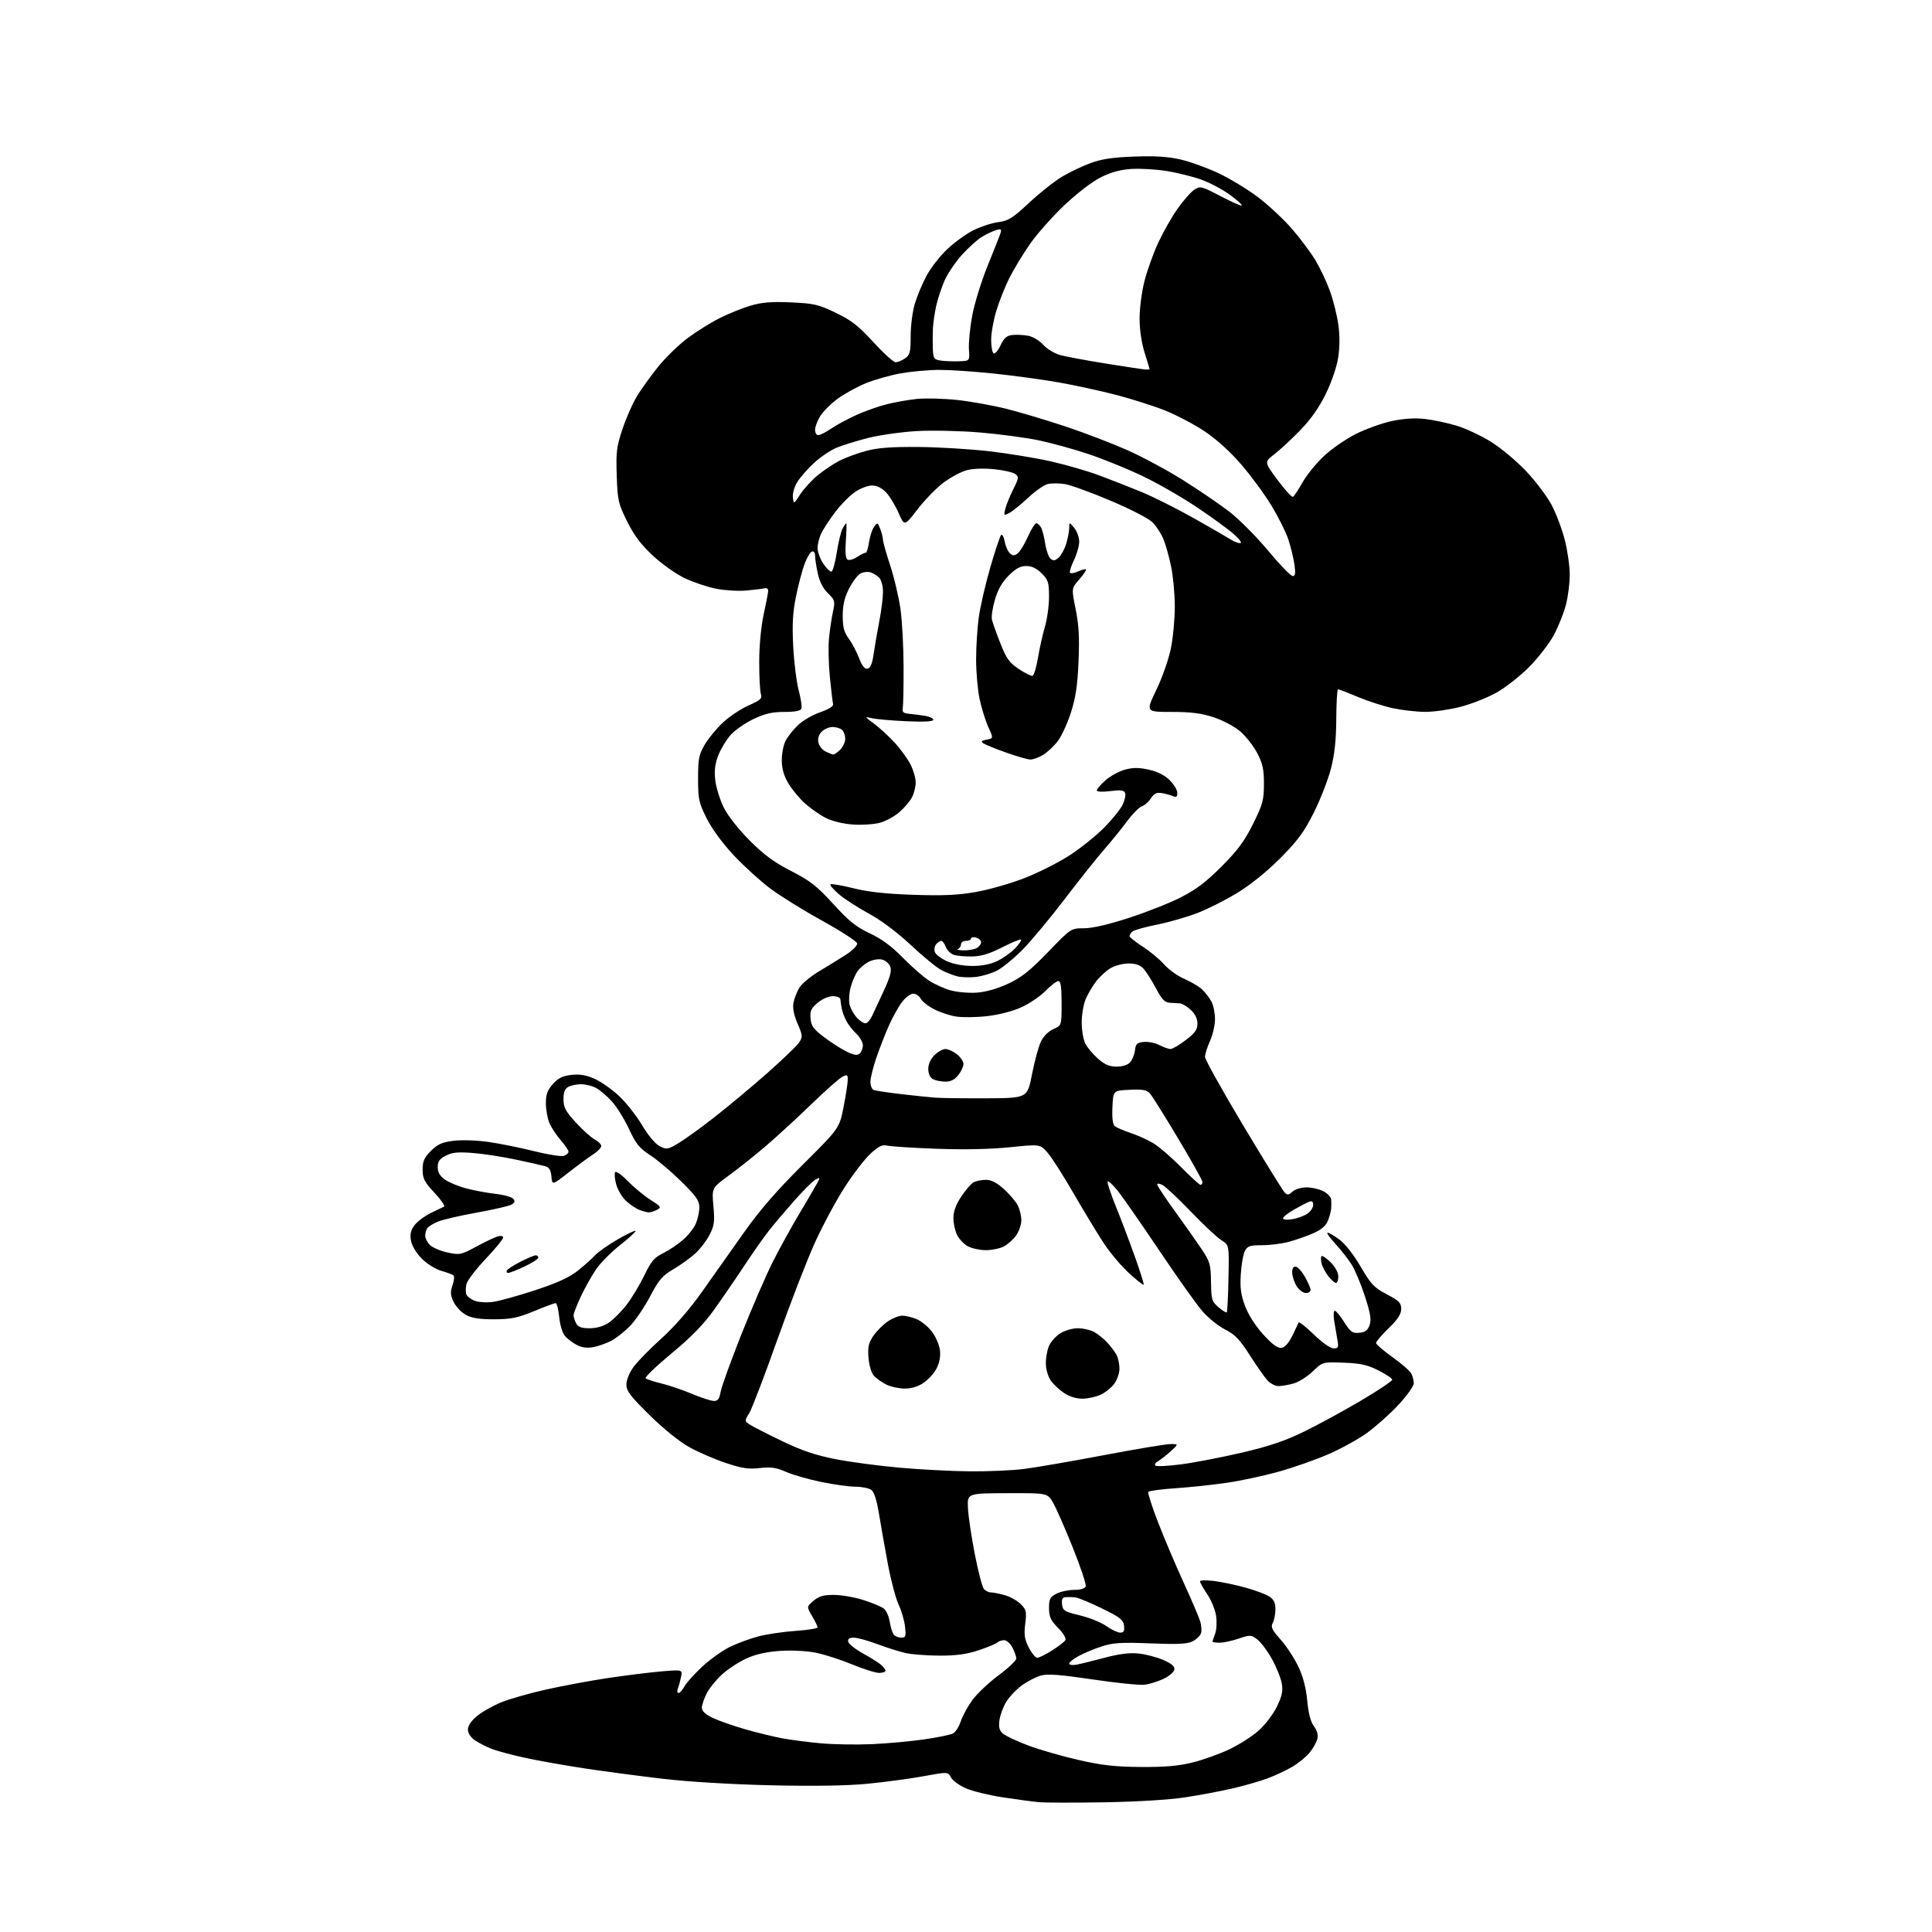 <?xml version="1.0" encoding="UTF-8" standalone="no"?>
<svg 
  version="1.1" 
  xmlns="http://www.w3.org/2000/svg" 
  xmlns:xlink="http://www.w3.org/1999/xlink" 
  xmlns:svg="http://www.w3.org/2000/svg"
  xmlns:rdf="http://www.w3.org/1999/02/22-rdf-syntax-ns#"
  xmlns:cc="http://creativecommons.org/ns#"
  xmlns:dc="http://purl.org/dc/elements/1.1/"
  viewBox="0 0 768 768"
  width="768"
  height="768"
>
<style>svg {background-color: white; }</style>"
<path stroke="none" fill="black" fill-rule="evenodd" d="M439.00,716.44C427.18,716.64 415.48,716.61 413.00,716.39C410.52,716.16 404.08,715.31 398.67,714.48C393.27,713.66 386.69,712.06 384.05,710.93C381.42,709.80 378.72,707.84 378.04,706.58C376.82,704.30 376.82,704.30 367.14,706.07C361.82,707.04 351.85,708.39 344.98,709.06C336.67,709.87 323.82,710.07 306.50,709.68C290.83,709.32 273.74,708.29 263.50,707.10C254.15,706.00 240.20,704.15 232.50,702.99C224.80,701.82 214.22,699.95 209.00,698.82C203.78,697.70 197.70,696.08 195.50,695.23C193.30,694.37 190.26,692.81 188.75,691.77C187.06,690.60 186.00,688.95 186.00,687.50C186.00,686.00 187.34,684.04 189.69,682.10C191.72,680.43 196.11,677.97 199.44,676.63C202.77,675.30 210.74,673.03 217.16,671.60C223.57,670.16 234.59,668.11 241.66,667.05C248.72,665.99 258.28,664.80 262.90,664.41C271.31,663.71 271.31,663.71 270.72,666.61C270.40,668.20 269.84,670.29 269.46,671.25C269.09,672.21 269.21,673.00 269.72,673.00C270.24,673.00 271.29,671.83 272.05,670.40C272.82,668.98 276.02,665.42 279.17,662.50C282.33,659.58 287.29,656.04 290.20,654.63C293.12,653.22 298.20,651.35 301.50,650.48C304.80,649.62 311.44,648.64 316.25,648.31C321.06,647.97 325.00,647.35 325.00,646.91C325.00,646.47 324.02,644.45 322.82,642.41C320.63,638.71 320.63,638.71 323.37,636.36C325.51,634.52 327.28,634.00 331.45,634.00C334.39,634.00 339.65,634.91 343.14,636.01C346.64,637.12 350.31,638.65 351.30,639.41C352.28,640.17 353.36,642.52 353.68,644.64C354.01,646.76 354.72,649.06 355.26,649.75C355.80,650.44 357.15,651.00 358.25,651.00C360.03,651.00 360.20,650.50 359.76,646.59C359.49,644.17 358.34,640.23 357.21,637.84C356.09,635.45 354.19,628.33 353.00,622.00C351.81,615.67 350.21,606.68 349.45,602.01C348.53,596.33 347.51,593.11 346.35,592.26C345.40,591.57 342.57,590.99 340.06,590.99C337.55,590.98 331.40,590.13 326.38,589.09C321.37,588.06 315.09,586.25 312.44,585.08C308.57,583.37 306.52,583.07 302.04,583.57C297.52,584.09 294.96,583.70 288.48,581.54C284.09,580.07 277.57,577.25 274.00,575.26C270.11,573.11 263.79,568.01 258.25,562.56C250.56,554.99 249.00,552.93 249.00,550.38C249.00,548.58 250.18,545.67 251.83,543.40C253.39,541.26 258.38,536.15 262.92,532.07C268.16,527.34 274.03,520.60 279.02,513.57C283.33,507.48 290.83,496.88 295.68,490.01C301.98,481.09 308.68,473.37 319.09,463.01C333.67,448.50 333.67,448.50 335.34,440.00C336.25,435.32 337.00,430.47 337.00,429.21C337.00,427.16 336.77,427.05 334.75,428.11C333.51,428.76 328.00,433.64 322.50,438.97C317.00,444.29 308.96,451.68 304.63,455.39C300.31,459.11 293.66,464.41 289.85,467.18C282.94,472.21 282.94,472.21 283.59,479.41C284.15,485.60 283.94,487.20 282.11,490.79C280.93,493.10 278.37,496.45 276.42,498.24C274.46,500.03 270.53,502.87 267.68,504.54C263.27,507.13 261.90,508.72 258.46,515.28C256.24,519.52 252.64,524.82 250.46,527.08C248.28,529.33 244.90,531.99 242.95,533.00C241.00,534.01 237.80,535.14 235.82,535.51C233.44,535.95 231.28,535.68 229.37,534.69C227.79,533.87 225.68,532.31 224.69,531.21C223.62,530.02 222.64,526.92 222.30,523.60C221.98,520.52 221.34,518.00 220.89,518.00C220.43,518.00 216.55,519.44 212.28,521.20C205.80,523.87 203.17,524.41 196.50,524.44C190.67,524.46 187.61,523.99 185.21,522.69C183.40,521.71 181.21,519.40 180.33,517.56C179.03,514.83 178.94,513.60 179.88,510.92C180.51,509.11 180.68,507.34 180.26,506.98C179.84,506.63 177.67,505.82 175.43,505.18C173.19,504.55 169.71,502.38 167.70,500.36C165.54,498.20 163.77,495.29 163.39,493.26C162.91,490.70 163.24,489.14 164.68,487.16C165.75,485.70 168.62,483.51 171.06,482.29C173.50,481.08 175.95,479.91 176.50,479.69C177.05,479.48 175.36,477.00 172.75,474.19C168.67,469.81 168.00,468.50 168.00,464.94C168.00,461.59 168.63,460.17 171.30,457.50C173.97,454.83 175.71,454.06 180.30,453.48C183.56,453.07 189.53,453.28 194.25,453.95C198.79,454.61 206.93,456.25 212.34,457.61C217.75,458.97 223.04,459.81 224.09,459.47C225.14,459.14 226.00,458.39 226.00,457.81C226.00,457.24 224.59,455.16 222.87,453.20C221.16,451.25 219.13,448.16 218.37,446.35C217.62,444.55 217.00,441.03 217.00,438.55C217.00,435.02 217.61,433.35 219.78,430.92C221.90,428.55 223.66,427.68 227.13,427.29C230.44,426.92 232.98,427.34 236.32,428.82C238.86,429.94 243.24,433.01 246.05,435.64C248.86,438.27 252.99,443.50 255.22,447.26C257.64,451.32 260.47,454.71 262.21,455.61C264.95,457.02 265.39,456.96 269.52,454.54C271.94,453.12 278.33,448.53 283.71,444.33C289.10,440.14 298.58,432.23 304.79,426.76C310.99,421.29 316.79,415.73 317.66,414.40C319.13,412.16 319.08,411.62 317.03,406.86C315.56,403.42 315.02,400.70 315.42,398.61C315.74,396.90 316.80,394.21 317.76,392.62C318.72,391.04 322.24,388.11 325.58,386.12C328.92,384.13 333.75,381.15 336.31,379.50C338.90,377.83 340.86,375.84 340.73,375.02C340.59,374.21 334.35,370.16 326.87,366.02C319.38,361.89 310.07,356.11 306.17,353.19C302.28,350.27 295.79,344.37 291.75,340.07C287.25,335.28 283.07,329.60 280.95,325.38C277.78,319.06 277.50,317.77 277.50,309.50C277.50,301.54 277.81,299.97 280.18,295.94C281.65,293.44 284.95,289.46 287.50,287.11C290.05,284.75 294.61,281.73 297.63,280.40C302.36,278.31 303.03,277.68 302.46,275.87C302.09,274.71 301.79,268.98 301.80,263.13C301.80,256.87 302.51,249.21 303.52,244.50C304.47,240.10 305.30,235.82 305.37,235.00C305.45,234.14 304.86,233.65 304.00,233.85C303.18,234.04 299.93,234.44 296.78,234.74C293.63,235.03 288.23,234.72 284.78,234.05C281.33,233.38 275.67,231.49 272.21,229.85C268.70,228.18 263.07,224.19 259.46,220.81C254.74,216.40 251.98,212.72 249.26,207.20C245.78,200.17 245.49,198.91 245.16,189.05C244.84,179.66 245.10,177.57 247.47,170.48C248.94,166.09 251.52,160.25 253.19,157.50C254.87,154.75 258.63,149.52 261.55,145.88C264.48,142.24 269.71,137.13 273.18,134.52C276.66,131.91 282.45,128.29 286.06,126.47C289.67,124.65 295.26,122.40 298.49,121.46C302.92,120.17 306.83,119.86 314.46,120.20C323.57,120.61 325.32,121.02 332.23,124.34C338.47,127.34 341.24,129.50 347.19,136.01C351.21,140.40 355.19,144.00 356.03,144.00C356.87,144.00 358.56,143.30 359.78,142.44C361.73,141.08 362.00,140.00 362.00,133.62C362.00,129.63 362.72,123.92 363.60,120.93C364.47,117.94 366.55,112.92 368.22,109.78C369.89,106.63 373.59,101.84 376.46,99.13C379.32,96.42 383.99,93.02 386.84,91.58C389.68,90.14 394.15,88.67 396.76,88.32C400.88,87.77 402.50,86.75 409.11,80.59C413.30,76.69 419.18,72.03 422.18,70.24C425.18,68.44 430.31,66.00 433.57,64.81C437.97,63.20 442.47,62.53 451.00,62.23C459.28,61.94 464.43,62.27 469.39,63.43C473.18,64.31 479.93,66.76 484.39,68.86C488.85,70.96 495.88,75.22 500.00,78.33C504.12,81.43 510.20,87.09 513.50,90.89C516.80,94.69 521.02,100.33 522.88,103.41C524.73,106.49 527.33,111.98 528.64,115.60C529.96,119.22 531.46,125.21 531.99,128.92C532.61,133.27 532.59,137.93 531.96,142.08C531.38,145.85 529.34,151.83 527.03,156.56C524.35,162.04 521.07,166.70 516.79,171.10C513.33,174.65 508.71,178.94 506.53,180.62C502.56,183.67 502.56,183.67 507.88,190.83C510.80,194.78 513.55,197.78 514.00,197.50C514.44,197.23 516.15,194.64 517.78,191.75C519.41,188.86 523.21,184.18 526.22,181.34C529.23,178.50 534.97,174.53 538.98,172.51C543.00,170.49 549.48,168.17 553.39,167.35C558.09,166.37 562.54,166.10 566.50,166.55C569.80,166.93 575.42,168.12 579.00,169.21C582.58,170.29 588.70,173.15 592.60,175.57C596.51,177.98 602.81,183.23 606.60,187.24C610.40,191.24 614.97,197.29 616.77,200.69C618.58,204.09 620.94,210.35 622.02,214.60C623.11,218.84 624.00,225.08 624.00,228.45C624.00,231.82 623.31,237.23 622.47,240.46C621.63,243.69 619.49,249.05 617.72,252.37C615.95,255.69 611.56,261.39 607.97,265.03C604.37,268.68 598.48,273.31 594.86,275.33C591.25,277.35 584.78,279.90 580.49,281.00C576.19,282.10 569.94,282.99 566.59,282.98C563.24,282.97 557.49,282.33 553.82,281.55C550.14,280.77 543.85,278.75 539.84,277.07C535.82,275.38 532.25,274.00 531.89,274.00C531.54,274.00 531.22,279.29 531.19,285.75C531.14,294.14 530.54,299.79 529.08,305.50C527.96,309.90 524.89,317.77 522.28,323.00C518.41,330.71 515.91,334.11 509.01,341.07C503.79,346.32 497.21,351.65 492.01,354.84C487.34,357.70 480.13,361.35 475.99,362.94C471.85,364.54 464.65,366.61 459.98,367.54C455.32,368.48 450.94,369.69 450.25,370.24C449.56,370.79 449.00,371.63 449.00,372.09C449.00,372.56 451.36,374.45 454.25,376.30C457.14,378.15 460.96,381.33 462.75,383.37C464.54,385.40 468.14,387.99 470.75,389.10C473.36,390.22 476.56,392.12 477.85,393.32C479.13,394.52 480.82,396.72 481.60,398.20C482.37,399.69 482.99,402.84 482.98,405.20C482.97,407.57 482.07,411.46 480.98,413.86C479.89,416.26 479.00,419.07 479.00,420.11C479.00,421.15 485.80,433.36 494.11,447.25C502.43,461.14 509.84,473.14 510.58,473.93C511.76,475.17 512.19,475.14 513.80,473.68C514.84,472.74 517.29,472.00 519.38,472.00C521.42,472.00 524.43,472.69 526.05,473.53C527.67,474.36 529.07,475.83 529.16,476.78C529.25,477.72 529.24,479.40 529.15,480.50C529.06,481.60 528.46,483.79 527.83,485.36C527.04,487.29 525.19,488.86 522.08,490.22C519.56,491.33 515.25,492.85 512.50,493.60C509.75,494.36 504.93,494.98 501.79,494.99C496.89,495.00 495.90,495.32 494.87,497.24C494.21,498.48 493.47,502.64 493.24,506.49C492.89,512.01 493.26,514.72 494.97,519.25C496.30,522.76 499.11,527.15 502.22,530.55C505.80,534.47 507.91,536.01 509.40,535.80C510.75,535.61 512.29,533.90 513.71,531.00C514.92,528.52 516.05,526.15 516.22,525.71C516.39,525.28 519.10,527.42 522.24,530.46C525.58,533.69 528.85,536.00 530.11,536.00C532.05,536.00 532.19,535.63 531.58,532.25C531.20,530.19 530.63,526.81 530.31,524.75C530.00,522.69 530.13,521.02 530.62,521.04C531.10,521.06 532.79,523.11 534.36,525.59C536.88,529.56 537.61,530.07 540.35,529.80C542.72,529.57 543.70,528.84 544.43,526.73C545.19,524.55 544.79,522.10 542.56,515.24C541.00,510.44 538.62,504.77 537.27,502.64C535.93,500.51 533.01,496.80 530.79,494.39C528.56,491.97 527.19,490.00 527.72,490.00C528.26,490.00 530.39,491.24 532.45,492.75C534.67,494.37 538.12,498.78 540.87,503.50C545.00,510.58 546.19,511.84 551.27,514.50C556.17,517.07 556.99,517.91 557.00,520.31C557.00,522.38 555.67,524.43 552.00,528.00C549.25,530.68 547.00,533.31 547.00,533.85C547.00,534.38 549.92,536.91 553.49,539.45C557.05,542.00 560.43,544.93 560.99,545.98C561.54,547.02 562.00,548.78 562.00,549.90C562.00,551.01 559.21,554.91 555.80,558.56C552.39,562.20 546.72,567.24 543.21,569.75C539.70,572.25 532.78,576.04 527.85,578.17C522.91,580.30 514.15,583.37 508.38,584.99C502.61,586.61 493.30,588.61 487.69,589.43C482.09,590.25 472.87,591.23 467.22,591.60C461.57,591.98 456.72,592.64 456.46,593.07C456.19,593.50 457.95,598.94 460.36,605.17C462.77,611.40 467.31,622.12 470.47,629.00C473.62,635.88 476.60,642.84 477.09,644.48C477.59,646.11 477.74,648.26 477.42,649.24C477.11,650.22 475.64,651.65 474.14,652.43C472.03,653.52 468.34,653.71 457.40,653.27C445.65,652.81 442.48,653.00 437.93,654.48C434.94,655.45 430.81,657.17 428.75,658.31C426.69,659.44 425.00,660.79 425.00,661.30C425.00,661.81 426.24,662.01 427.75,661.76C429.26,661.50 434.30,660.27 438.95,659.02C444.92,657.43 448.94,656.92 452.63,657.30C455.50,657.60 459.94,658.77 462.50,659.90C465.88,661.39 467.06,662.44 466.81,663.73C466.63,664.70 464.68,666.34 462.49,667.38C460.29,668.41 456.93,669.46 455.00,669.70C453.07,669.95 443.81,669.01 434.41,667.61C421.51,665.69 416.46,665.31 413.80,666.05C411.86,666.58 408.48,668.32 406.28,669.91C404.08,671.51 401.27,674.44 400.04,676.43C398.81,678.43 397.58,681.73 397.30,683.78C396.93,686.59 397.26,687.91 398.65,689.12C399.67,690.01 404.10,692.10 408.50,693.77C412.90,695.44 421.90,698.05 428.50,699.56C438.06,701.75 443.14,702.32 453.50,702.40C463.07,702.47 468.48,702.00 474.00,700.63C478.12,699.61 484.67,697.28 488.53,695.45C492.40,693.63 497.66,690.29 500.23,688.03C502.80,685.76 506.07,681.51 507.54,678.51C509.62,674.25 510.05,672.27 509.54,669.25C509.18,667.13 507.42,662.75 505.63,659.51C503.83,656.27 501.20,652.74 499.77,651.68C497.31,649.84 496.96,649.83 492.41,651.37C489.79,652.27 486.37,653.00 484.82,653.00C483.27,653.00 482.00,652.80 482.00,652.57C482.00,652.33 482.47,650.90 483.04,649.40C483.61,647.90 483.78,644.71 483.42,642.31C483.06,639.91 481.48,636.05 479.90,633.73C478.33,631.40 477.03,629.11 477.02,628.63C477.01,628.16 479.50,628.08 482.55,628.46C485.61,628.85 491.27,630.03 495.12,631.10C498.98,632.17 503.23,633.76 504.57,634.64C506.37,635.81 507.00,637.13 507.00,639.68C507.00,641.58 506.53,644.02 505.95,645.10C505.06,646.75 505.57,647.83 509.09,651.79C511.39,654.38 514.55,659.20 516.11,662.50C518.01,666.52 519.17,670.97 519.64,676.00C520.10,681.03 520.97,684.38 522.29,686.17C523.62,687.97 524.05,689.65 523.63,691.34C523.28,692.72 521.87,695.19 520.48,696.84C519.10,698.48 516.01,700.98 513.62,702.38C511.22,703.78 506.84,705.83 503.88,706.93C500.92,708.04 494.68,709.83 490.00,710.92C485.32,712.01 476.77,713.61 471.00,714.49C464.78,715.44 451.74,716.23 439.00,716.44zM346.50,693.33C352.55,693.07 361.90,692.22 367.27,691.45C372.65,690.68 377.85,689.61 378.84,689.08C379.83,688.56 381.21,686.39 381.91,684.27C382.61,682.16 384.68,678.36 386.50,675.84C388.33,673.32 393.02,668.89 396.91,665.99C400.81,663.10 404.00,660.09 404.00,659.31C404.00,658.54 403.31,656.57 402.47,654.95C401.64,653.33 400.15,652.00 399.17,652.00C398.20,652.00 396.97,652.41 396.45,652.92C395.93,653.43 392.60,654.81 389.05,656.00C384.31,657.58 380.20,658.15 373.55,658.14C368.56,658.13 362.47,657.66 359.99,657.11C357.52,656.55 352.45,654.95 348.73,653.55C345.00,652.15 340.81,651.00 339.40,651.00C337.59,651.00 336.95,651.47 337.18,652.61C337.35,653.49 339.98,655.57 343.00,657.24C346.02,658.90 349.29,660.95 350.25,661.79C351.21,662.62 352.00,663.69 352.00,664.15C352.00,664.62 350.85,665.00 349.44,665.00C348.04,665.00 343.18,663.47 338.65,661.59C334.12,659.72 327.60,657.63 324.16,656.95C320.54,656.24 314.57,655.95 310.01,656.26C304.64,656.63 300.37,657.60 296.68,659.29C293.70,660.65 289.37,663.48 287.06,665.57C284.75,667.66 281.99,671.06 280.93,673.14C279.87,675.22 279.00,677.80 279.00,678.87C279.00,680.18 280.40,681.49 283.25,682.86C285.59,683.98 291.39,686.02 296.14,687.39C300.90,688.75 307.65,690.40 311.14,691.04C314.64,691.68 321.55,692.57 326.50,693.01C331.45,693.45 340.45,693.59 346.50,693.33zM412.32,659.00C413.03,659.00 415.67,657.69 418.18,656.10C420.70,654.50 423.09,652.66 423.50,652.01C423.93,651.30 422.76,649.32 420.61,647.12C417.63,644.06 417.00,642.69 417.00,639.23C417.00,635.61 417.40,634.85 419.95,633.53C421.57,632.69 424.74,632.00 426.98,632.00C429.50,632.00 431.26,631.48 431.59,630.64C431.87,629.89 429.60,623.03 426.53,615.39C423.47,607.75 419.94,599.70 418.70,597.50C416.43,593.50 416.43,593.50 400.47,593.56C384.50,593.61 384.50,593.61 384.77,599.40C384.91,602.59 386.14,610.82 387.48,617.70C388.83,624.58 390.45,630.84 391.09,631.60C391.72,632.37 392.98,633.00 393.87,633.01C394.77,633.01 397.24,633.50 399.38,634.09C401.51,634.68 404.37,636.28 405.74,637.64C407.97,639.88 408.15,640.64 407.55,645.48C407.00,649.83 407.27,651.60 408.96,654.92C410.10,657.16 411.62,659.00 412.32,659.00zM445.30,649.00C446.71,649.00 447.06,648.36 446.82,646.25C446.54,643.89 445.30,642.91 438.00,639.35C433.32,637.07 428.60,635.11 427.50,634.99C426.40,634.87 424.68,634.82 423.68,634.88C422.31,634.97 421.94,635.67 422.18,637.75C422.47,640.26 423.10,640.65 429.35,642.16C433.11,643.07 437.83,644.98 439.83,646.41C441.84,647.83 444.30,649.00 445.30,649.00zM385.53,584.88C392.69,584.95 402.36,584.52 407.01,583.94C411.66,583.36 426.00,580.88 438.87,578.44C451.75,576.00 463.68,574.01 465.39,574.03C468.50,574.06 468.50,574.06 465.36,576.92C463.63,578.49 461.38,580.25 460.36,580.82C459.35,581.38 458.85,582.19 459.26,582.60C459.67,583.01 464.30,582.78 469.54,582.10C474.79,581.41 485.63,579.32 493.65,577.45C504.54,574.91 510.79,572.80 518.36,569.10C523.94,566.38 534.12,560.83 541.00,556.77C547.88,552.71 553.47,548.96 553.43,548.44C553.39,547.92 550.91,546.26 547.93,544.75C543.56,542.55 540.86,541.95 534.14,541.69C525.77,541.37 525.77,541.37 521.84,545.15C519.68,547.23 516.24,549.39 514.20,549.96C512.17,550.53 509.47,550.99 508.21,550.99C506.96,551.00 504.99,549.99 503.85,548.75C502.71,547.51 499.54,543.00 496.82,538.73C492.82,532.47 490.93,530.49 487.06,528.53C484.42,527.19 480.39,523.98 478.11,521.39C475.83,518.80 468.05,507.86 460.82,497.09C453.59,486.32 446.08,475.54 444.13,473.14C442.17,470.74 440.44,469.19 440.26,469.71C440.09,470.22 441.58,474.66 443.57,479.57C445.56,484.48 448.94,493.41 451.09,499.42C453.24,505.42 454.83,510.50 454.63,510.71C454.42,510.91 451.80,508.84 448.80,506.10C445.79,503.35 441.32,498.05 438.84,494.30C436.37,490.56 431.01,481.72 426.92,474.65C422.84,467.58 418.15,460.22 416.50,458.30C413.49,454.81 413.49,454.81 401.51,456.04C393.86,456.83 383.39,457.05 372.52,456.66C363.16,456.32 354.31,455.76 352.86,455.42C350.75,454.93 349.41,455.54 346.18,458.46C343.95,460.47 339.31,466.47 335.87,471.79C332.42,477.11 327.02,487.17 323.86,494.15C320.70,501.12 314.00,518.46 308.96,532.67C303.92,546.87 298.93,559.94 297.85,561.70C295.90,564.89 295.90,564.89 298.20,566.38C299.47,567.20 305.23,570.14 311.00,572.91C318.72,576.62 324.28,578.50 332.00,580.01C337.77,581.15 349.25,582.68 357.50,583.42C365.75,584.16 378.36,584.82 385.53,584.88zM283.64,556.89C285.35,556.98 285.91,556.25 286.47,553.25C286.84,551.19 290.54,540.97 294.67,530.54C298.81,520.11 304.38,507.23 307.04,501.91C309.71,496.59 314.55,487.80 317.80,482.37C321.05,476.94 324.26,471.45 324.93,470.17C326.06,468.03 326.00,467.93 324.19,468.90C323.11,469.48 319.33,473.22 315.80,477.23C312.27,481.23 307.77,486.52 305.81,489.00C303.84,491.48 299.41,497.77 295.96,503.00C292.51,508.23 287.04,516.19 283.81,520.71C279.61,526.56 274.77,531.53 266.87,538.06C260.79,543.10 256.19,547.53 256.66,547.92C257.12,548.32 259.98,549.24 263.00,549.97C266.02,550.71 271.43,552.54 275.00,554.05C278.57,555.55 282.46,556.83 283.64,556.89zM430.25,556.00C427.80,556.00 425.04,555.15 422.99,553.75C421.17,552.51 418.83,550.35 417.80,548.95C416.76,547.55 415.84,544.60 415.75,542.40C415.66,540.20 416.19,536.97 416.91,535.21C417.64,533.45 419.70,531.11 421.49,530.01C423.27,528.90 426.39,528.00 428.42,528.00C430.44,528.00 433.31,528.63 434.80,529.41C436.28,530.19 438.68,532.10 440.13,533.66C441.57,535.22 443.26,537.48 443.88,538.68C444.50,539.89 445.00,542.29 445.00,544.03C445.00,545.77 444.11,548.44 443.02,549.97C441.93,551.50 439.50,553.48 437.62,554.38C435.74,555.27 432.42,556.00 430.25,556.00zM359.60,551.98C357.35,551.96 354.07,551.25 352.32,550.39C350.58,549.53 348.36,547.96 347.41,546.90C346.38,545.77 345.49,542.80 345.24,539.73C344.90,535.44 345.25,533.87 347.18,531.02C348.48,529.11 351.07,526.52 352.92,525.27C354.78,524.02 357.37,523.00 358.68,523.00C359.99,523.00 362.57,523.63 364.40,524.39C366.24,525.16 368.96,527.39 370.46,529.36C371.96,531.32 373.39,534.63 373.64,536.71C373.94,539.19 373.48,541.71 372.30,543.98C371.31,545.89 368.97,548.48 367.10,549.73C364.92,551.19 362.23,551.99 359.60,551.98zM234.39,528.00C237.22,528.00 239.86,527.22 242.08,525.73C243.93,524.48 247.15,521.21 249.23,518.48C251.30,515.74 254.44,510.51 256.20,506.85C258.86,501.33 260.11,499.86 263.59,498.17C265.89,497.05 269.47,494.65 271.54,492.83C273.61,491.02 275.91,488.08 276.65,486.30C277.39,484.52 278.00,481.64 278.00,479.89C278.00,477.28 276.73,475.47 270.75,469.59C266.76,465.67 261.21,460.98 258.41,459.17C254.15,456.41 252.79,454.72 250.06,448.82C248.26,444.95 245.19,440.00 243.22,437.82C241.26,435.65 238.40,433.22 236.87,432.44C235.35,431.65 232.70,431.00 230.98,431.00C229.27,431.00 227.00,431.47 225.93,432.04C224.53,432.79 224.00,434.14 224.00,436.95C224.00,440.21 224.79,441.71 228.89,446.19C231.59,449.14 234.96,452.18 236.39,452.94C237.83,453.71 239.00,454.89 239.00,455.57C239.00,456.25 237.54,457.75 235.75,458.91C233.96,460.07 229.57,463.30 226.00,466.09C219.50,471.17 219.50,471.17 219.20,467.69C218.97,465.10 218.33,464.04 216.70,463.58C215.49,463.23 210.22,462.05 205.00,460.94C199.78,459.83 192.11,458.65 187.96,458.33C182.02,457.86 179.73,458.09 177.21,459.39C174.71,460.68 174.00,461.70 174.00,463.96C174.00,466.02 174.84,467.46 176.88,468.91C178.46,470.04 182.30,471.62 185.41,472.43C188.52,473.25 193.75,474.21 197.02,474.58C200.29,474.95 203.45,475.84 204.05,476.56C204.86,477.53 204.64,478.12 203.19,478.90C202.12,479.47 195.90,480.89 189.37,482.06C182.84,483.23 175.94,484.84 174.04,485.63C172.13,486.43 170.22,487.62 169.80,488.29C169.38,488.95 169.02,490.29 169.02,491.25C169.01,492.21 169.85,493.85 170.89,494.89C171.94,495.94 175.08,497.28 177.88,497.88C182.75,498.93 183.26,498.82 189.24,495.59C192.68,493.72 196.51,491.90 197.75,491.53C199.14,491.12 200.00,491.29 200.00,491.98C200.00,492.60 196.87,496.41 193.04,500.45C189.22,504.50 185.79,508.97 185.44,510.40C185.08,511.83 185.05,513.68 185.37,514.51C185.69,515.35 187.20,516.51 188.72,517.09C190.25,517.67 193.53,517.87 196.00,517.52C198.47,517.18 206.02,515.08 212.78,512.86C221.66,509.93 226.36,507.78 229.78,505.05C232.37,502.98 235.40,500.28 236.49,499.05C237.59,497.81 241.56,495.01 245.32,492.81C249.08,490.62 252.36,489.03 252.62,489.29C252.88,489.54 250.18,492.04 246.62,494.83C243.07,497.62 238.76,501.94 237.05,504.43C235.34,506.91 232.60,511.77 230.97,515.22C229.34,518.68 228.00,522.09 228.00,522.82C228.00,523.54 228.47,525.00 229.04,526.07C229.81,527.52 231.14,528.00 234.39,528.00zM487.65,521.68C487.89,521.45 488.20,515.33 488.34,508.09C488.61,494.92 488.61,494.92 485.55,493.02C483.87,491.98 478.42,486.88 473.43,481.69C468.44,476.50 463.38,471.74 462.18,471.10C460.98,470.45 460.00,470.34 460.00,470.85C460.00,471.35 463.22,476.21 467.15,481.63C471.08,487.06 475.87,493.86 477.80,496.75C480.98,501.54 481.30,502.68 481.39,509.59C481.49,516.64 481.70,517.35 484.37,519.64C485.94,520.99 487.42,521.91 487.65,521.68zM519.12,514.00C518.08,514.00 516.47,512.84 515.54,511.43C514.62,510.01 513.78,507.65 513.68,506.18C513.56,504.41 514.00,503.50 514.97,503.50C515.78,503.50 517.46,505.30 518.70,507.50C519.95,509.70 520.97,512.06 520.98,512.75C520.99,513.44 520.15,514.00 519.12,514.00zM531.07,510.00C530.56,510.00 529.20,508.80 528.05,507.34C526.90,505.87 525.69,503.60 525.36,502.29C525.03,500.98 525.02,499.65 525.34,499.33C525.65,499.02 527.28,500.13 528.96,501.80C530.77,503.62 532.00,505.88 532.00,507.42C532.00,508.84 531.58,510.00 531.07,510.00zM202.00,506.00C201.39,506.00 201.17,505.54 201.51,504.98C201.86,504.42 204.34,502.85 207.04,501.48C209.73,500.12 212.40,499.00 212.97,499.00C213.54,499.00 214.00,499.42 214.00,499.93C214.00,500.44 211.55,502.01 208.56,503.43C205.57,504.84 202.62,506.00 202.00,506.00zM391.80,496.96C389.43,496.94 386.27,496.25 384.76,495.43C383.26,494.62 381.34,492.63 380.51,491.02C379.68,489.42 379.00,486.35 379.00,484.22C379.00,481.55 379.97,478.88 382.11,475.65C383.82,473.07 386.04,470.51 387.04,469.98C388.05,469.44 390.25,469.00 391.93,469.00C394.05,469.00 396.24,470.13 399.06,472.67C401.30,474.70 403.78,477.60 404.56,479.13C405.35,480.65 406.00,483.32 406.00,485.05C406.00,486.78 405.06,489.51 403.92,491.11C402.78,492.72 400.55,494.70 398.97,495.52C397.39,496.33 394.16,496.98 391.80,496.96zM513.61,484.68C515.59,484.35 518.29,483.39 519.61,482.52C520.92,481.66 522.00,480.08 522.00,479.01C522.00,477.55 521.56,477.24 520.24,477.78C519.27,478.18 516.57,479.60 514.24,480.93C511.91,482.27 510.00,483.79 510.00,484.31C510.00,484.84 511.59,485.00 513.61,484.68zM257.82,481.94C257.09,481.90 255.38,481.43 254.00,480.88C252.62,480.33 250.26,478.70 248.73,477.24C247.21,475.79 245.51,472.88 244.94,470.77C244.37,468.67 244.19,466.51 244.53,465.96C244.86,465.41 247.12,466.99 249.53,469.48C251.94,471.96 256.00,475.31 258.53,476.92C262.82,479.64 263.01,479.93 261.14,480.92C260.04,481.52 258.54,481.97 257.82,481.94zM477.22,471.00C477.65,471.00 478.00,470.49 478.00,469.87C478.00,469.24 473.66,461.48 468.36,452.62C463.05,443.75 458.01,435.69 457.16,434.71C455.91,433.26 454.36,432.97 449.06,433.21C442.50,433.50 442.50,433.50 442.21,440.09C442.01,444.59 442.33,447.01 443.21,447.70C443.92,448.26 446.70,449.45 449.39,450.35C452.08,451.24 456.13,453.07 458.39,454.41C460.65,455.76 465.64,460.04 469.47,463.93C473.31,467.82 476.80,471.00 477.22,471.00zM392.45,436.59C408.40,436.50 408.40,436.50 410.25,427.00C411.27,421.77 412.87,415.93 413.80,414.00C414.82,411.91 416.81,409.92 418.75,409.07C422.00,407.64 422.00,407.64 422.00,398.82C422.00,392.26 421.67,390.00 420.70,390.00C419.99,390.00 417.68,391.76 415.58,393.92C413.47,396.07 409.12,399.02 405.91,400.46C402.46,402.01 396.89,403.43 392.29,403.94C388.00,404.42 382.48,404.48 380.00,404.08C377.52,403.68 373.60,402.37 371.28,401.17C368.96,399.97 366.59,398.09 366.00,397.00C365.41,395.90 364.07,395.00 363.02,395.00C361.96,395.00 359.97,396.49 358.58,398.30C357.20,400.12 354.87,404.28 353.41,407.55C351.95,410.82 349.69,416.62 348.38,420.43C347.07,424.23 346.00,428.57 346.00,430.07C346.00,431.56 346.60,433.02 347.34,433.30C348.08,433.58 352.92,434.31 358.09,434.92C363.27,435.52 369.52,436.17 372.00,436.35C374.48,436.53 383.68,436.63 392.45,436.59zM375.68,429.97C373.93,429.95 371.71,429.48 370.75,428.92C369.70,428.31 369.00,426.70 369.00,424.90C369.00,423.06 369.94,420.97 371.45,419.45C372.80,418.10 374.77,417.00 375.82,417.00C376.87,417.00 378.92,417.93 380.37,419.07C381.81,420.21 383.00,421.95 383.00,422.94C383.00,423.92 382.07,425.92 380.93,427.37C379.45,429.24 377.94,429.99 375.68,429.97zM443.88,424.00C446.24,424.00 448.29,423.34 449.26,422.25C450.13,421.29 450.98,419.15 451.17,417.50C451.45,414.94 451.97,414.45 454.69,414.19C456.44,414.02 459.23,414.58 460.89,415.44C462.54,416.30 464.53,417.00 465.31,417.00C466.08,417.00 468.80,415.40 471.36,413.45C475.06,410.62 476.00,409.30 476.00,406.91C476.00,404.94 475.08,403.05 473.35,401.45C471.90,400.10 469.99,398.94 469.10,398.86C468.22,398.78 466.38,398.67 465.00,398.61C463.03,398.52 461.87,397.31 459.50,392.85C457.85,389.75 455.64,386.26 454.60,385.10C453.25,383.62 451.49,383.00 448.60,383.00C446.33,383.01 443.10,383.86 441.37,384.92C439.64,385.97 437.07,388.35 435.65,390.22C434.23,392.08 432.37,395.26 431.53,397.27C430.69,399.29 430.00,403.45 430.00,406.52C430.00,409.59 430.65,413.36 431.45,414.90C432.25,416.44 434.51,419.12 436.48,420.85C439.16,423.20 441.03,424.00 443.88,424.00zM341.69,418.84C342.41,418.25 343.00,416.76 343.00,415.55C343.00,414.34 341.83,412.26 340.40,410.92C338.98,409.59 337.18,407.29 336.41,405.80C335.64,404.32 334.81,402.07 334.58,400.80C334.34,399.54 334.12,397.94 334.07,397.25C334.03,396.55 332.71,396.00 331.08,396.00C329.38,396.00 326.84,397.10 325.02,398.63C322.42,400.82 321.95,401.87 322.20,404.85C322.45,407.82 323.35,409.08 327.50,412.22C330.25,414.31 334.27,416.89 336.44,417.97C339.35,419.42 340.72,419.65 341.69,418.84zM344.27,406.75C344.95,406.52 346.01,405.25 346.63,403.92C347.25,402.59 349.33,398.12 351.25,394.00C353.83,388.45 354.52,385.92 353.91,384.28C353.46,383.06 351.99,381.78 350.65,381.45C349.26,381.10 346.95,381.49 345.26,382.37C343.63,383.21 341.60,384.96 340.75,386.26C339.89,387.57 338.72,390.34 338.15,392.43C337.57,394.52 337.35,397.52 337.67,399.10C337.99,400.68 339.32,403.14 340.64,404.56C341.96,405.99 343.60,406.97 344.27,406.75zM388.25,394.59C391.93,394.33 396.42,393.06 400.75,391.04C406.09,388.54 409.41,385.91 416.62,378.44C425.74,369.00 425.74,369.00 430.91,369.00C434.24,369.00 440.58,367.54 448.79,364.87C455.78,362.60 465.10,358.91 469.50,356.66C475.47,353.61 479.57,350.50 485.66,344.38C492.05,337.96 494.75,334.29 498.12,327.49C501.97,319.72 502.42,318.06 502.43,311.66C502.45,305.82 501.95,303.55 499.76,299.36C498.29,296.54 495.25,292.66 493.01,290.74C490.74,288.80 486.09,286.33 482.45,285.13C477.53,283.52 473.47,283.00 465.70,283.00C455.44,283.00 455.44,283.00 459.66,274.25C461.98,269.44 464.58,262.03 465.44,257.79C466.30,253.55 467.00,246.04 467.00,241.11C467.00,236.17 466.33,228.95 465.51,225.07C464.70,221.18 463.32,216.31 462.46,214.25C461.60,212.19 459.72,209.27 458.29,207.78C456.75,206.17 449.90,202.60 441.59,199.08C433.84,195.79 425.61,192.80 423.30,192.43C420.99,192.06 417.90,192.06 416.44,192.43C414.98,192.79 411.47,195.26 408.64,197.91C405.81,200.56 402.47,203.26 401.22,203.91C399.05,205.04 398.97,204.96 399.61,202.30C399.98,200.76 401.40,197.28 402.75,194.57C405.03,190.02 405.09,189.54 403.55,188.41C402.63,187.74 398.83,186.88 395.11,186.51C391.06,186.10 386.70,186.27 384.25,186.93C382.00,187.54 377.84,189.77 375.02,191.89C372.20,194.01 367.56,198.78 364.71,202.49C359.53,209.24 359.53,209.24 357.19,203.87C355.90,200.92 353.67,197.26 352.24,195.75C350.52,193.94 348.60,193.00 346.62,193.00C344.96,193.00 341.91,194.18 339.84,195.61C337.77,197.05 334.31,200.53 332.15,203.36C330.00,206.19 327.51,209.94 326.62,211.70C325.73,213.46 325.00,216.21 325.00,217.80C325.00,219.40 326.01,222.21 327.25,224.04C328.49,225.88 329.95,227.31 330.49,227.23C331.04,227.14 331.99,223.75 332.62,219.69C333.25,215.63 334.28,211.34 334.92,210.16C335.55,208.97 336.22,208.00 336.40,208.00C336.58,208.00 336.51,211.09 336.24,214.86C335.91,219.50 336.13,221.96 336.92,222.45C337.56,222.85 339.31,222.36 340.79,221.36C342.28,220.37 343.79,219.64 344.14,219.74C344.49,219.84 345.08,217.98 345.43,215.60C345.79,213.22 346.70,210.42 347.47,209.39C348.78,207.59 348.90,207.64 349.93,210.32C350.52,211.86 351.00,213.79 351.00,214.59C351.00,215.40 352.29,219.98 353.87,224.78C355.44,229.58 357.28,237.36 357.95,242.07C358.61,246.79 359.17,257.14 359.19,265.07C359.21,273.01 359.06,280.40 358.86,281.50C358.57,283.09 359.11,283.55 361.50,283.76C363.15,283.91 365.96,284.27 367.75,284.56C369.54,284.85 371.00,285.56 371.00,286.13C371.00,286.82 367.35,287.01 360.25,286.70C354.34,286.43 348.15,285.89 346.50,285.48C343.58,284.77 343.61,284.83 347.50,287.72C349.70,289.35 353.38,292.74 355.68,295.24C357.98,297.75 360.79,301.63 361.93,303.86C363.07,306.09 364.00,309.31 364.00,311.01C364.00,312.71 363.35,315.36 362.55,316.90C361.75,318.44 359.51,321.10 357.56,322.81C355.62,324.52 352.11,326.43 349.76,327.07C347.42,327.70 342.57,328.02 339.00,327.76C335.08,327.48 330.79,326.43 328.20,325.11C325.84,323.90 322.11,321.28 319.90,319.29C317.69,317.30 314.74,313.70 313.33,311.30C311.55,308.26 310.77,305.48 310.77,302.14C310.77,299.50 311.46,296.03 312.30,294.42C313.14,292.82 315.35,290.04 317.20,288.26C319.05,286.48 323.03,284.17 326.04,283.13C329.55,281.90 331.38,280.74 331.16,279.86C330.97,279.11 330.39,274.23 329.87,269.00C329.36,263.77 329.21,256.80 329.56,253.50C329.90,250.20 330.61,245.52 331.13,243.10C332.02,238.97 331.90,238.53 329.11,235.80C327.17,233.91 325.77,231.18 325.07,227.90C324.48,225.15 324.00,221.99 324.00,220.87C324.00,219.68 323.48,219.01 322.75,219.25C322.06,219.48 320.73,221.73 319.80,224.26C318.86,226.78 317.33,232.59 316.41,237.17C315.12,243.51 314.86,248.22 315.32,257.00C315.65,263.32 316.63,271.17 317.50,274.44C318.36,277.70 318.84,280.96 318.57,281.69C318.22,282.58 316.05,283.00 311.78,283.00C306.96,283.00 304.11,283.66 299.49,285.84C296.19,287.41 292.08,290.29 290.36,292.24C288.65,294.19 286.45,297.87 285.48,300.40C284.21,303.74 283.89,306.45 284.34,310.20C284.67,313.05 286.17,317.86 287.65,320.90C289.27,324.21 293.39,329.47 297.93,334.03C303.69,339.82 307.65,342.74 314.50,346.25C322.10,350.15 324.71,352.19 331.25,359.36C337.48,366.18 340.33,368.48 345.75,371.01C350.42,373.20 354.44,376.15 358.80,380.61C362.27,384.15 366.91,388.23 369.11,389.69C371.31,391.15 375.22,392.93 377.80,393.66C380.39,394.39 385.09,394.81 388.25,394.59zM387.98,388.34C385.51,388.63 382.15,388.52 380.50,388.10C378.85,387.68 376.00,386.55 374.16,385.59C372.32,384.64 366.87,380.16 362.05,375.66C356.64,370.59 350.28,365.83 345.40,363.18C341.05,360.82 335.71,357.37 333.52,355.51C331.34,353.64 329.81,351.86 330.13,351.54C330.45,351.22 334.49,351.91 339.10,353.06C345.03,354.55 352.05,355.32 363.00,355.70C374.79,356.10 380.75,355.83 387.88,354.59C393.05,353.69 401.84,351.17 407.42,348.99C413.00,346.80 421.12,342.69 425.46,339.83C429.80,336.98 435.90,332.06 439.02,328.90C442.13,325.74 445.38,321.70 446.24,319.92C447.11,318.13 447.57,316.03 447.26,315.24C446.83,314.12 445.54,313.95 441.36,314.47C438.11,314.88 436.00,314.76 436.00,314.18C436.00,313.64 437.57,311.83 439.49,310.15C441.40,308.46 444.89,306.57 447.23,305.94C450.45,305.07 452.77,305.08 456.74,305.97C460.18,306.74 463.02,308.17 464.99,310.15C466.65,311.80 468.00,314.07 468.00,315.18C468.00,316.74 467.59,317.04 466.25,316.47C465.29,316.05 463.30,315.51 461.84,315.26C459.80,314.91 458.79,315.40 457.50,317.36C456.58,318.77 454.95,320.20 453.89,320.54C452.82,320.87 450.20,323.53 448.05,326.43C445.90,329.34 441.83,334.37 438.99,337.61C436.15,340.85 429.03,349.79 423.16,357.49C417.30,365.18 409.72,374.26 406.33,377.67C402.94,381.09 398.42,384.76 396.31,385.84C394.19,386.93 390.44,388.05 387.98,388.34zM386.43,383.98C390.36,383.99 393.77,383.32 396.49,382.00C398.76,380.90 401.91,378.66 403.49,377.01C405.06,375.37 406.13,373.79 405.85,373.51C405.57,373.24 402.23,374.61 398.42,376.56C393.41,379.12 390.12,380.13 386.50,380.21C383.75,380.27 380.46,379.98 379.19,379.57C377.92,379.16 376.47,377.74 375.97,376.41C375.46,375.09 374.64,374.00 374.15,374.00C373.65,374.00 372.73,374.62 372.11,375.37C371.48,376.13 371.27,377.53 371.63,378.49C372.00,379.45 374.15,381.07 376.40,382.09C378.89,383.23 382.83,383.96 386.43,383.98zM382.93,377.78C384.82,377.83 387.18,377.44 388.18,376.90C389.18,376.37 390.00,375.32 390.00,374.58C390.00,373.84 389.10,373.00 388.00,372.71C386.90,372.42 386.00,372.60 386.00,373.09C386.00,373.59 385.10,374.00 384.00,374.00C382.90,374.00 382.00,374.64 382.00,375.42C382.00,376.20 381.44,377.02 380.75,377.25C380.06,377.49 381.04,377.72 382.93,377.78zM409.50,301.92C408.40,301.88 404.11,300.64 399.98,299.17C395.84,297.70 391.79,296.06 390.98,295.52C389.79,294.74 390.04,294.44 392.21,294.02C394.92,293.50 394.92,293.50 392.87,289.00C391.75,286.52 390.20,281.57 389.43,278.00C388.66,274.43 388.03,267.37 388.02,262.32C388.01,257.27 388.48,249.66 389.08,245.40C389.67,241.13 391.73,232.21 393.65,225.57C395.57,218.93 397.51,213.13 397.95,212.68C398.39,212.22 399.04,213.41 399.40,215.32C399.76,217.24 400.72,219.35 401.53,220.02C402.70,220.99 403.34,220.96 404.66,219.87C405.58,219.12 407.37,216.14 408.65,213.25C409.93,210.36 411.41,208.00 411.95,208.00C412.49,208.00 413.35,208.79 413.87,209.75C414.38,210.71 415.12,213.62 415.51,216.22C415.90,218.81 416.85,221.46 417.63,222.11C418.73,223.02 419.44,222.91 420.87,221.62C421.87,220.71 423.21,218.24 423.85,216.12C424.48,214.00 425.01,211.20 425.03,209.88C425.07,207.50 425.07,207.50 427.03,209.86C428.11,211.16 429.00,213.60 429.00,215.30C429.00,216.99 428.05,220.33 426.89,222.74C425.72,225.14 425.05,227.38 425.38,227.71C425.72,228.05 427.18,227.78 428.62,227.13C430.07,226.47 431.45,226.12 431.69,226.36C431.93,226.60 430.73,228.38 429.02,230.33C425.91,233.86 425.91,233.86 427.59,242.15C428.86,248.44 429.14,253.46 428.73,262.97C428.33,272.50 427.60,277.36 425.70,283.28C424.32,287.56 421.97,292.66 420.48,294.61C418.99,296.57 416.36,299.03 414.63,300.08C412.91,301.13 410.60,301.96 409.50,301.92zM331.25,299.93C331.66,299.97 332.90,299.10 334.00,298.00C335.10,296.90 336.00,294.96 336.00,293.70C336.00,292.44 335.46,290.86 334.80,290.20C334.14,289.54 332.41,289.00 330.95,289.00C329.50,289.00 327.51,289.88 326.54,290.96C325.38,292.24 324.97,293.75 325.36,295.30C325.69,296.60 326.98,298.17 328.23,298.77C329.48,299.37 330.84,299.90 331.25,299.93zM410.48,268.65C411.02,268.48 411.99,265.21 412.63,261.39C413.27,257.56 414.52,252.00 415.40,249.03C416.28,246.07 417.00,240.76 417.00,237.24C417.00,231.51 416.70,230.54 414.08,227.92C412.07,225.91 410.16,225.00 407.96,225.00C405.59,225.00 403.78,225.99 400.97,228.79C398.35,231.41 396.65,234.39 395.49,238.39C394.56,241.58 394.03,245.16 394.31,246.34C394.59,247.53 396.10,251.75 397.66,255.72C400.06,261.80 401.20,263.40 405.00,265.95C407.48,267.60 409.94,268.82 410.48,268.65zM344.85,265.79C346.02,265.57 346.73,263.88 347.28,259.99C347.72,256.97 348.73,251.11 349.53,246.98C350.34,242.84 351.00,237.58 351.00,235.30C351.00,232.93 350.35,230.50 349.49,229.64C348.67,228.81 347.11,227.85 346.03,227.51C344.96,227.17 343.16,227.38 342.04,227.98C340.91,228.58 338.87,231.29 337.50,234.00C335.68,237.59 335.00,240.53 335.00,244.77C335.00,249.35 335.51,251.31 337.37,253.83C338.68,255.60 340.52,259.08 341.48,261.57C342.69,264.75 343.70,266.01 344.85,265.79zM513.86,228.99C514.92,229.00 515.07,227.94 514.53,224.25C514.14,221.64 513.05,217.17 512.09,214.32C511.14,211.47 508.15,205.48 505.45,201.02C502.75,196.56 497.37,189.22 493.48,184.71C489.05,179.57 483.60,174.63 478.84,171.45C474.67,168.67 467.54,164.92 462.99,163.12C458.45,161.32 449.72,158.55 443.61,156.96C437.50,155.37 427.32,153.16 421.00,152.04C414.68,150.92 403.04,149.33 395.14,148.50C387.25,147.68 377.35,147.02 373.14,147.03C368.94,147.05 362.12,147.68 358.00,148.42C353.88,149.16 347.67,150.92 344.20,152.33C340.74,153.74 335.70,156.52 333.01,158.49C330.31,160.47 327.18,163.59 326.05,165.41C324.92,167.24 324.00,169.70 324.00,170.87C324.00,172.04 324.57,173.00 325.27,173.00C325.97,173.00 328.27,171.82 330.39,170.38C332.50,168.94 337.02,166.50 340.43,164.96C343.83,163.42 349.29,161.49 352.56,160.68C355.83,159.86 361.20,158.92 364.50,158.58C367.80,158.24 374.92,158.42 380.32,158.98C385.72,159.54 394.72,161.16 400.32,162.58C405.92,164.00 416.57,167.19 424.00,169.68C431.43,172.17 442.34,176.36 448.25,178.99C454.16,181.62 464.06,186.95 470.25,190.84C476.44,194.72 484.65,200.31 488.50,203.25C492.35,206.19 499.32,213.19 504.00,218.79C508.68,224.40 513.11,228.99 513.86,228.99zM493.00,215.91C493.86,215.91 492.79,214.39 490.50,212.36C488.30,210.40 481.53,205.49 475.46,201.43C469.40,197.38 459.59,191.78 453.68,188.99C447.76,186.20 438.24,182.35 432.52,180.44C426.81,178.53 417.94,176.09 412.81,175.02C407.69,173.95 397.20,172.56 389.50,171.91C381.80,171.27 370.54,171.02 364.47,171.36C358.41,171.70 349.66,172.94 345.02,174.11C340.39,175.29 334.67,177.07 332.33,178.07C329.98,179.08 326.02,181.78 323.54,184.07C321.05,186.37 318.08,189.75 316.94,191.60C315.77,193.49 315.00,196.17 315.19,197.73C315.51,200.50 315.51,200.50 318.12,196.48C319.56,194.27 322.71,190.84 325.12,188.87C327.53,186.90 331.41,184.31 333.75,183.12C336.09,181.93 340.81,180.19 344.25,179.26C348.90,178.00 354.21,177.60 365.00,177.68C372.98,177.74 385.70,178.51 393.27,179.38C400.85,180.26 411.88,182.08 417.77,183.41C423.67,184.75 432.20,187.21 436.71,188.88C441.23,190.55 448.88,193.55 453.71,195.54C458.55,197.53 468.12,202.35 475.00,206.24C481.88,210.13 488.40,213.90 489.50,214.61C490.60,215.32 492.18,215.90 493.00,215.91zM455.25,146.88C456.21,146.95 456.99,146.89 456.99,146.75C456.98,146.61 456.08,143.65 454.99,140.16C453.77,136.28 453.00,131.01 453.00,126.57C453.00,122.58 453.88,115.90 454.95,111.71C456.02,107.53 458.46,100.71 460.38,96.56C462.30,92.41 465.75,86.32 468.05,83.04C470.35,79.76 473.36,76.34 474.73,75.44C477.12,73.88 477.51,73.97 485.20,77.98C489.59,80.27 493.39,81.94 493.64,81.69C493.89,81.44 491.78,79.54 488.94,77.46C486.11,75.38 481.02,72.67 477.65,71.45C474.27,70.22 468.05,68.67 463.84,67.99C459.63,67.31 453.30,66.94 449.78,67.16C445.27,67.45 441.63,68.45 437.49,70.54C434.07,72.26 427.96,76.96 422.94,81.73C418.17,86.26 412.02,93.24 409.26,97.23C406.51,101.23 402.90,107.20 401.24,110.50C399.59,113.80 397.28,119.58 396.11,123.36C394.95,127.13 394.00,132.39 394.00,135.05C394.00,137.71 394.44,140.15 394.97,140.48C395.51,140.81 396.75,139.38 397.72,137.29C399.09,134.37 400.17,133.42 402.41,133.17C404.01,132.99 406.84,133.12 408.70,133.47C410.60,133.83 413.23,135.39 414.71,137.06C416.16,138.69 419.18,140.52 421.42,141.14C423.67,141.75 431.80,143.27 439.50,144.51C447.20,145.75 454.29,146.81 455.25,146.88zM381.00,143.62C385.50,143.50 385.50,143.50 385.17,138.86C384.99,136.31 385.58,130.23 386.50,125.36C387.41,120.49 390.18,111.55 392.66,105.50C395.13,99.45 397.41,93.66 397.73,92.64C398.21,91.06 397.92,90.88 395.90,91.50C394.58,91.90 392.06,93.10 390.29,94.17C388.53,95.24 384.97,98.45 382.39,101.30C379.81,104.16 376.71,108.75 375.49,111.50C374.28,114.25 372.78,118.75 372.17,121.50C371.56,124.25 370.97,128.30 370.85,130.50C370.74,132.70 370.73,136.38 370.82,138.68C370.98,142.42 371.29,142.91 373.75,143.31C375.26,143.55 378.52,143.69 381.00,143.62z" />

</svg>